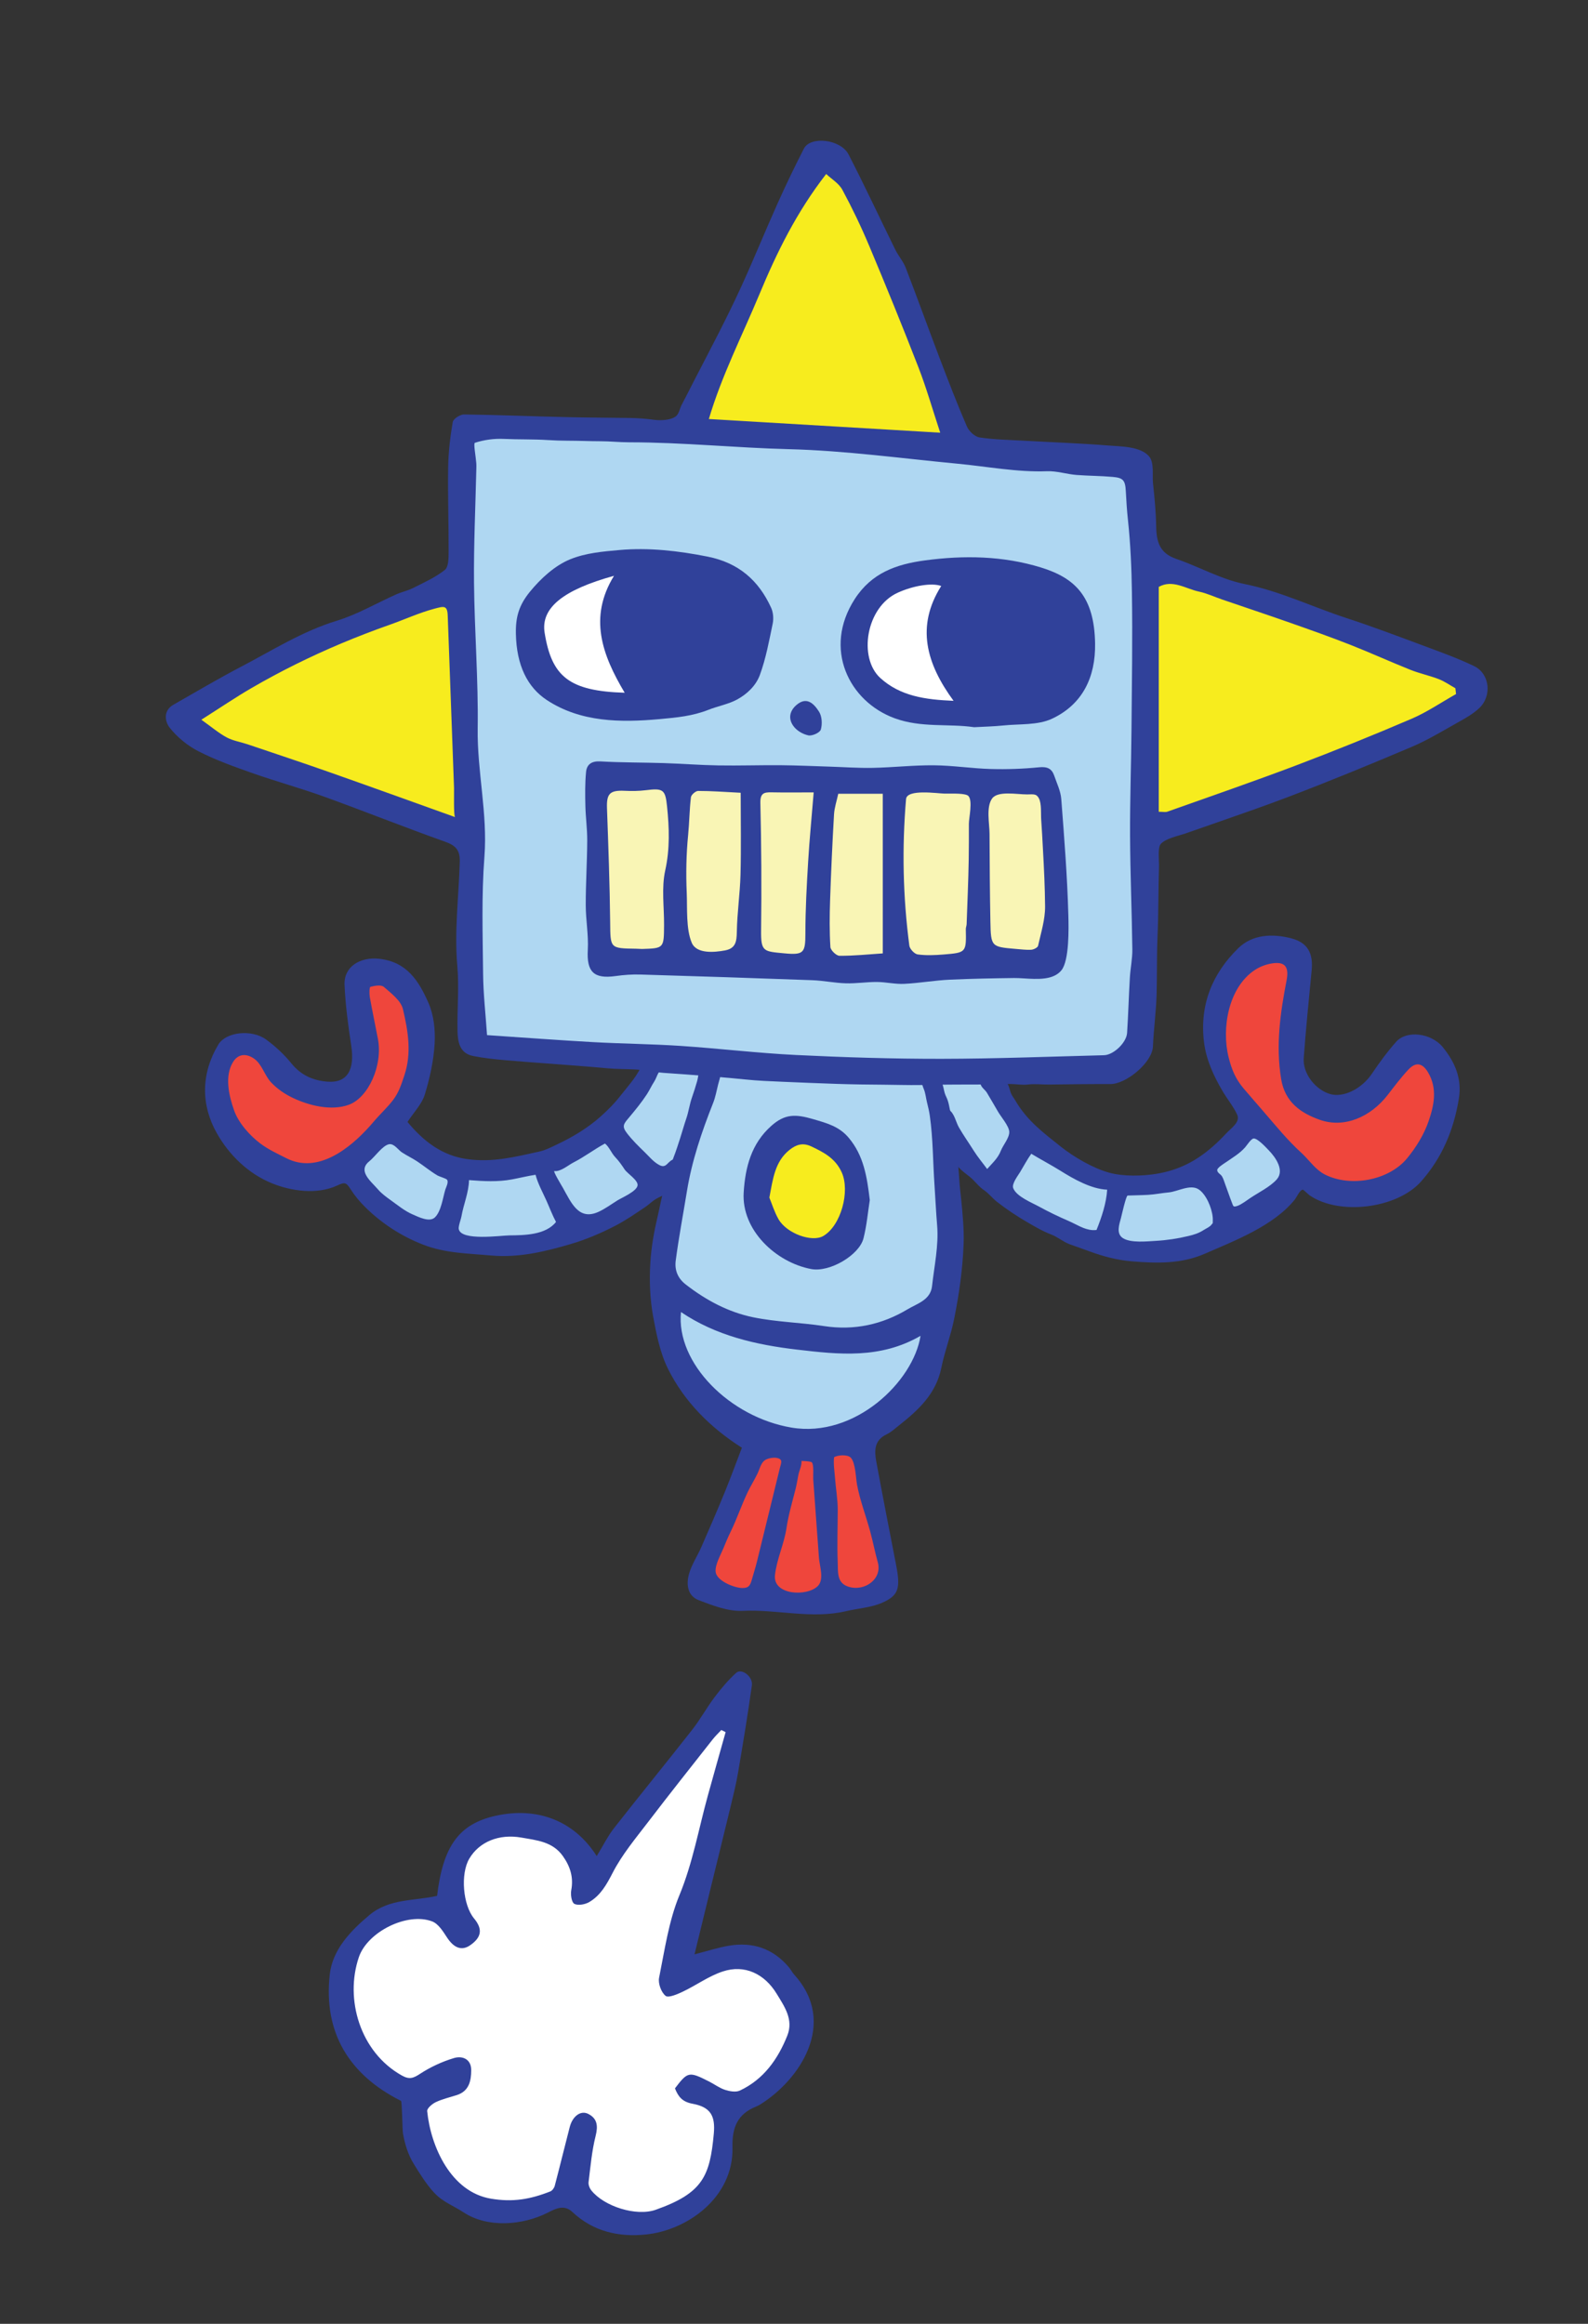 <svg width="149px" height="218px" viewBox="0 0 149 218" version="1.1" xml:space="preserve" xmlns="http://www.w3.org/2000/svg" xmlns:xlink="http://www.w3.org/1999/xlink">
  <rect x="0" y="0" width="149" height="218" fill="#333333" stroke="none"/>
  <defs/>
  <g>
    <title>101-a</title>
    <desc>Created with Sketch.</desc>
    <g id="space" stroke="none" stroke-width="1" fill="none" fill-rule="evenodd">
      <g id="101-a" fill-rule="nonzero">
        <g id="robot" transform="translate(15, 13)">
          <g id="Group" transform="translate(71.514, 74.249)">
            <path d="M48.978,17.425 L47.276,21.357 L43.069,24.635 L39.564,24.635 L36.158,23.253 L28.646,14.545 L26.944,8.583 C26.944,8.583 29.046,5.715 29.147,5.053 C29.247,4.391 31.851,1.896 31.851,1.896 C31.851,1.896 34.155,1.597 34.355,1.896 C34.555,2.196 35.156,3.394 35.156,3.394 L35.557,6.288 L35.257,9.382 L35.357,11.835 L34.956,14.072 L36.158,15.859 C36.158,15.859 37.962,16.486 38.662,16.626 C39.363,16.767 42.268,15.859 42.268,15.859 L45.072,11.835 L47.276,11.835 L48.978,13.2 C48.978,13.198 49.54,16.128 48.978,17.425 Z" id="Shape" fill="#EF463C"/>
            <path d="M30.749,17.425 L27.444,21.258 L23.838,23.053 L18.83,23.951 L12.22,20.36 L8.513,17.425 L6.91,13.873 L5.909,10.779 L2.904,9.382 L0.6,10.48 L0.6,13.406 L1.219,17.489 L3.907,20.859 L7.412,24.634 L13.221,28.343 C13.221,28.343 19.23,29.74 19.531,29.94 C19.831,30.14 25.24,29.94 25.24,29.94 L30.749,26.846 L35.056,23.053 L30.749,17.425 Z" id="Shape" fill="#AFD7F2"/>
            <path d="M6.086,15.261 C6.438,15.849 6.783,16.441 7.126,17.034 C7.399,17.508 8.145,18.368 8.182,18.908 C8.22,19.474 7.605,20.168 7.405,20.681 C7.12,21.414 6.621,21.836 6.109,22.418 C5.701,21.86 5.233,21.307 4.855,20.705 C4.396,19.974 3.894,19.271 3.464,18.523 C3.16,17.996 3.055,17.217 2.517,16.849 C2.293,16.695 1.912,16.659 1.645,16.691 C1.247,16.738 1.26,17.122 1.22,17.489 C1.177,17.88 1.133,18.402 1.281,18.767 C1.653,19.684 1.987,20.51 2.621,21.283 C2.905,21.629 3.186,22.01 3.5,22.331 C3.801,22.641 4.129,22.87 4.459,23.133 C4.949,23.523 5.295,24.055 5.819,24.405 C6.257,24.699 6.597,25.155 7.025,25.49 C7.895,26.172 8.854,26.814 9.814,27.372 C10.555,27.803 11.311,28.254 12.111,28.557 C12.731,28.793 13.24,29.25 13.86,29.479 C14.455,29.698 15.081,29.908 15.688,30.133 C16.972,30.609 18.308,30.965 19.678,31.078 C22.022,31.272 24.33,31.325 26.516,30.371 C29.34,29.138 32.974,27.761 34.969,25.29 C35.15,25.066 35.458,24.342 35.746,24.358 C35.782,24.36 36.27,24.821 36.344,24.872 C39.12,26.805 44.559,26.137 46.819,23.592 C48.801,21.36 49.891,18.743 50.368,15.821 C50.678,13.933 49.998,12.39 48.866,10.992 C47.785,9.655 45.475,9.372 44.489,10.479 C43.651,11.419 42.903,12.448 42.197,13.493 C41.254,14.891 39.535,15.761 38.269,15.379 C36.885,14.961 35.71,13.448 35.814,12.015 C36.014,9.276 36.29,6.542 36.555,3.808 C36.714,2.189 36.203,1.187 34.651,0.779 C32.889,0.317 31.004,0.399 29.67,1.702 C27.239,4.078 26.032,7.002 26.455,10.506 C26.655,12.162 27.358,13.68 28.195,15.106 C28.625,15.837 29.207,16.542 29.564,17.307 C29.892,18.008 29.022,18.559 28.541,19.075 C28.135,19.51 27.739,19.902 27.29,20.297 C25.73,21.67 24.088,22.523 21.998,22.868 C20.655,23.09 18.887,23.123 17.575,22.766 C16.056,22.354 14.232,21.284 13.007,20.31 C11.35,18.99 9.843,17.866 8.755,15.994 C8.618,15.759 8.428,15.54 8.335,15.289 C8.23,15.004 8.186,14.72 8.039,14.446 C7.748,13.906 7.269,13.455 6.662,13.301 C6.231,13.193 5.538,13.258 5.457,13.773 C5.422,13.999 5.434,14.332 5.52,14.541 C5.634,14.824 5.931,15.002 6.086,15.261 Z M28.767,11.946 C28.085,9.241 28.73,5.369 31.259,3.724 C31.691,3.443 32.216,3.245 32.724,3.149 C34.018,2.906 34.459,3.406 34.206,4.711 C33.611,7.775 33.177,10.827 33.694,13.977 C34.053,16.165 35.564,17.18 37.323,17.802 C39.609,18.609 42.079,17.557 43.701,15.457 C44.324,14.65 44.939,13.83 45.636,13.088 C46.311,12.367 46.938,12.443 47.477,13.35 C48.389,14.889 48.03,16.483 47.522,17.954 C47.094,19.195 46.352,20.392 45.51,21.415 C43.795,23.497 40.186,24.156 37.787,22.928 C36.975,22.512 36.427,21.727 35.789,21.089 C35.725,21.025 35.659,20.961 35.593,20.901 C34.282,19.706 33.238,18.412 32.084,17.075 C31.442,16.331 30.808,15.609 30.175,14.864 C29.403,13.951 29.055,13.088 28.767,11.946 Z M28.48,21.806 C29.139,21.351 29.827,20.951 30.335,20.359 C30.477,20.192 30.867,19.592 31.097,19.557 C31.468,19.502 32.29,20.413 32.543,20.674 C33.17,21.322 34.034,22.545 33.282,23.393 C32.669,24.083 31.606,24.6 30.834,25.115 C30.506,25.333 29.954,25.756 29.594,25.876 C29.367,25.952 29.274,25.957 29.212,25.885 C29.159,25.823 29.128,25.703 29.055,25.521 C28.843,24.99 28.67,24.441 28.465,23.906 C28.363,23.641 28.283,23.323 28.13,23.083 C28.014,22.901 27.677,22.763 27.698,22.501 C27.714,22.289 28.311,21.921 28.48,21.806 Z M18.671,26.991 C18.718,26.815 19.14,24.911 19.29,24.906 C19.938,24.882 20.583,24.878 21.231,24.84 C21.872,24.803 22.505,24.668 23.145,24.612 C23.988,24.537 25.171,23.803 25.968,24.336 C26.645,24.787 27.188,26.038 27.272,26.932 C27.284,27.048 27.286,27.159 27.281,27.261 C27.264,27.597 27.335,27.404 27.155,27.642 C26.992,27.857 26.662,27.99 26.441,28.132 C25.955,28.446 25.533,28.573 24.993,28.703 C23.993,28.945 22.968,29.1 21.941,29.157 C21.102,29.203 19.599,29.375 18.853,28.905 C18.184,28.483 18.507,27.609 18.671,26.991 Z M9.204,22.701 C9.543,22.135 9.871,21.519 10.25,20.986 C11.14,21.526 12.094,22.025 12.986,22.581 C14.232,23.359 15.869,24.293 17.371,24.357 C17.295,25.612 16.849,26.957 16.371,28.136 C16.242,28.152 16.114,28.155 15.99,28.148 C15.195,28.098 14.487,27.611 13.775,27.302 C12.817,26.887 11.88,26.438 10.966,25.936 C10.281,25.56 8.856,25.001 8.553,24.207 C8.4,23.8 9.015,23.016 9.204,22.701 Z" id="Shape" fill="#30419A"/>
          </g>
          <g id="Group" transform="translate(4.207, 76.644)">
            <path d="M14.423,1.896 L14.423,4.391 L14.423,8.284 L14.423,11.477 L13.121,12.874 L11.468,12.874 L8.113,11.277 L5.409,9.439 C5.409,9.439 4.608,8.282 3.906,8.382 C3.205,8.482 2.103,9.439 2.103,9.439 L0.901,11.376 L1.502,14.23 L1.703,16.267 L3.806,18.762 L7.662,20.059 L11.468,20.658 L14.423,18.263 L18.73,14.231 L20.132,10.803 L20.633,6.187 L19.03,3.193 L17.428,1.896 C17.428,1.896 16.226,0.699 14.423,1.896 Z" id="Shape" fill="#EF463C"/>
            <path d="M13.922,20.658 L17.427,24.452 L22.525,26.548 L30.749,26.946 L36.759,24.951 L42.167,21.556 L45.019,19.362 L47.175,12.149 L49.29,8.854 L48.677,6.288 L45.572,5.49 C45.572,5.49 43.87,4.991 43.769,5.49 C43.669,5.989 43.068,7.785 43.068,7.785 L41.766,9.981 L40.764,12.149 L38.962,14.231 L36.758,16.767 L33.352,18.763 L29.195,20.06 L24.339,20.06 L18.63,17.311 L17.528,16.108 L13.922,20.658 Z" id="Shape" fill="#AFD7F2"/>
            <path d="M43.222,19.689 C43.078,19.772 42.904,19.785 42.632,19.637 C42.091,19.344 41.694,18.839 41.258,18.419 C40.675,17.856 40.121,17.311 39.622,16.665 C39.106,15.998 39.32,15.779 39.815,15.191 C40.402,14.493 40.981,13.786 41.481,13.024 C41.737,12.634 41.928,12.203 42.18,11.815 C42.344,11.561 42.421,11.272 42.569,11.015 C42.676,10.83 42.835,10.727 42.903,10.518 C43.011,10.187 43.038,9.535 42.855,9.223 C42.678,8.921 42.236,8.851 41.911,8.905 C41.297,9.006 41.269,9.561 41.095,10.046 C40.664,11.248 39.824,12.099 39.049,13.099 C38.471,13.845 37.82,14.504 37.111,15.131 C35.923,16.181 34.544,17.01 33.117,17.689 C32.558,17.955 31.98,18.258 31.369,18.391 C29.084,18.889 27.038,19.425 24.632,19.095 C22.233,18.766 20.48,17.364 19.028,15.606 C19.636,14.677 20.375,13.934 20.647,13.048 C21.124,11.496 21.482,9.867 21.574,8.252 C21.646,6.984 21.498,5.578 20.992,4.432 C20.109,2.432 18.996,0.573 16.343,0.298 C14.611,0.119 13.044,1.007 13.121,2.759 C13.206,4.655 13.458,6.551 13.747,8.43 C14.099,10.715 13.384,11.958 11.547,11.829 C10.219,11.736 9.052,11.244 8.151,10.133 C7.466,9.288 6.645,8.517 5.764,7.877 C4.394,6.881 1.989,7.167 1.284,8.341 C-0.356,11.076 -0.364,14 1.135,16.659 C2.284,18.698 4.062,20.429 6.243,21.335 C8.097,22.105 10.528,22.446 12.408,21.58 C13.149,21.239 13.27,21.259 13.702,21.937 C14.079,22.531 14.535,23.074 15.034,23.571 C16.569,25.102 18.445,26.321 20.468,27.109 C22.576,27.931 24.671,27.936 26.886,28.136 C29.454,28.367 31.965,27.767 34.407,27.042 C35.829,26.62 37.219,26.024 38.537,25.34 C39.511,24.833 40.415,24.208 41.325,23.597 C41.62,23.399 41.876,23.15 42.161,22.949 C42.502,22.709 42.919,22.557 43.282,22.351 C44.016,21.937 44.646,21.208 44.915,20.407 C45.029,20.065 45.146,19.087 44.677,18.986 C44.439,18.934 44.122,19.053 43.916,19.141 C43.592,19.281 43.439,19.564 43.222,19.689 Z M7.674,19.015 C6.838,18.592 5.969,18.192 5.226,17.634 C4.242,16.896 3.177,15.71 2.761,14.532 C2.273,13.15 1.839,11.305 2.662,9.979 C3.132,9.221 3.874,9.16 4.595,9.643 C5.377,10.168 5.597,11.22 6.222,11.888 C6.803,12.508 7.521,12.997 8.29,13.36 C9.812,14.079 11.877,14.595 13.522,13.995 C15.365,13.323 16.717,10.295 16.257,7.845 C16.01,6.529 15.725,5.219 15.493,3.901 C15.436,3.575 15.448,2.962 15.551,2.933 C15.953,2.824 16.561,2.721 16.809,2.938 C17.505,3.544 18.413,4.228 18.602,5.03 C19.089,7.103 19.429,9.161 18.737,11.228 C18.458,12.06 18.226,12.822 17.683,13.539 C17.136,14.259 16.459,14.867 15.877,15.556 C15.756,15.7 15.629,15.845 15.498,15.992 C13.611,18.098 10.618,20.502 7.674,19.015 Z M22.581,21.942 C22.349,22.695 22.194,23.98 21.605,24.556 C21.096,25.054 20.063,24.521 19.507,24.281 C18.745,23.953 18.097,23.403 17.427,22.927 C17.027,22.642 16.586,22.316 16.267,21.944 C15.919,21.536 15.361,21.054 15.116,20.55 C14.913,20.131 14.927,19.699 15.46,19.283 C15.957,18.894 16.683,17.813 17.298,17.698 C17.766,17.611 18.162,18.235 18.496,18.456 C18.965,18.765 19.477,19.003 19.945,19.314 C20.584,19.738 21.184,20.242 21.848,20.632 C22.022,20.734 22.652,20.904 22.742,21.032 C22.904,21.265 22.647,21.731 22.581,21.942 Z M28.6,26.249 C27.791,26.256 24.031,26.803 23.837,25.646 C23.822,25.557 23.839,25.429 23.871,25.286 C23.934,25 24.057,24.66 24.091,24.463 C24.291,23.314 24.773,22.247 24.799,21.063 C26.133,21.17 27.511,21.247 28.835,20.996 C29.564,20.859 30.298,20.676 31.043,20.562 C31.252,21.374 31.71,22.206 32.052,22.964 C32.349,23.623 32.631,24.375 32.963,24.989 C31.992,26.217 29.989,26.236 28.6,26.249 Z M38.683,22.993 C38.107,23.357 37.564,23.76 36.947,24.041 C35.081,24.89 34.393,23.177 33.609,21.787 C33.579,21.736 33.303,21.278 33.08,20.871 C32.888,20.52 32.734,20.205 32.809,20.215 C33.399,20.29 34.094,19.667 34.618,19.399 C35.645,18.874 36.547,18.175 37.556,17.632 C37.954,17.944 38.154,18.523 38.51,18.899 C38.868,19.277 39.121,19.638 39.399,20.061 C39.654,20.449 40.695,21.078 40.614,21.57 C40.522,22.134 39.112,22.721 38.683,22.993 Z" id="Shape" fill="#30419A"/>
          </g>
          <g id="Group" transform="translate(15.625, 143.708)">
            <path d="M38.261,1.697 L24.639,19.561 L23.737,16.867 L20.031,14.771 L16.125,14.571 C16.125,14.571 13.621,15.869 13.32,15.968 C13.02,16.068 11.517,18.563 11.517,18.563 L11.517,22.754 L8.112,22.256 L4.406,23.952 L1.802,26.532 L1.001,31.237 L3.304,35.928 L6.109,38.722 L9.214,38.722 L8.212,40.917 L8.613,44.211 L11.107,47.704 C11.107,47.704 14.222,50.398 14.523,50.398 C14.823,50.398 17.828,50.398 17.828,50.398 L22.974,49.201 C22.974,49.201 24.239,49.9 24.539,50.398 C24.84,50.897 28.145,51.396 28.145,51.396 L32.752,50.698 L36.158,47.903 L37.46,41.117 L41.266,39.121 C41.266,39.121 45.36,34.031 45.066,33.732 C44.771,33.433 43.921,29.74 43.921,29.74 L40.265,27.046 L37.46,26.546 L35.056,27.445 L33.602,28.443 L34.155,23.054 L38.162,5.789 L38.261,1.697 Z" id="Shape" fill="#FFFFFF"/>
            <path d="M43.401,27.849 C41.913,26.08 39.998,25.438 37.748,25.824 C36.766,25.992 35.808,26.305 34.541,26.629 C35.096,24.347 35.597,22.285 36.102,20.224 C36.709,17.741 37.325,15.259 37.924,12.774 C38.18,11.709 38.446,10.642 38.63,9.563 C39.091,6.845 39.544,4.124 39.923,1.395 C40.037,0.571 38.959,-0.235 38.455,0.22 C37.707,0.895 37.044,1.682 36.436,2.489 C35.684,3.484 35.082,4.593 34.314,5.573 C31.894,8.66 29.409,11.697 26.992,14.786 C26.402,15.539 25.974,16.418 25.365,17.413 C23.241,14.076 19.769,12.765 15.865,13.636 C12.455,14.398 10.941,16.461 10.386,21.144 C8.258,21.632 5.913,21.379 4.048,22.936 C2.24,24.446 0.577,26.199 0.317,28.512 C-0.294,33.966 2.132,37.937 6.998,40.375 C7.104,40.429 7.126,43.109 7.185,43.438 C7.362,44.423 7.662,45.425 8.193,46.282 C8.769,47.213 9.347,48.161 10.092,48.971 C10.919,49.872 11.894,50.194 12.861,50.83 C15.144,52.332 18.427,52.05 20.778,50.861 C21.417,50.538 22.272,50.041 23.069,50.791 C25.03,52.636 27.423,53.18 30.016,52.909 C33.859,52.506 38.219,49.445 38.103,44.726 C38.056,42.859 38.581,41.61 40.319,40.912 C40.433,40.866 40.545,40.811 40.65,40.748 C44.408,38.445 48.005,33.074 43.904,28.546 C43.712,28.336 43.585,28.068 43.401,27.849 Z M43.245,34.26 C42.362,36.468 41.029,38.361 38.795,39.41 C38.422,39.585 37.845,39.484 37.416,39.347 C36.888,39.177 36.423,38.823 35.921,38.568 C34.013,37.6 33.91,37.623 32.706,39.204 C33.01,39.964 33.368,40.463 34.358,40.647 C36.029,40.957 36.504,41.76 36.351,43.445 C35.986,47.451 35.309,49.028 30.914,50.588 C29.073,51.242 26.066,50.285 24.861,48.779 C24.697,48.575 24.57,48.248 24.6,48 C24.779,46.548 24.906,45.076 25.262,43.664 C25.499,42.724 25.419,42.03 24.569,41.599 C23.861,41.239 23.097,41.811 22.832,42.832 C22.355,44.666 21.91,46.51 21.427,48.343 C21.373,48.546 21.194,48.8 21.011,48.872 C19.101,49.621 17.498,49.893 15.453,49.555 C11.684,48.931 9.791,44.668 9.457,41.34 C9.431,41.08 9.924,40.658 10.265,40.497 C10.885,40.203 11.572,40.047 12.231,39.836 C13.388,39.467 13.584,38.499 13.589,37.504 C13.595,36.455 12.766,36.124 11.972,36.361 C10.865,36.692 9.773,37.198 8.806,37.828 C8.185,38.234 7.812,38.403 7.103,38.01 C3.15,35.82 1.709,30.823 3.047,26.894 C3.862,24.499 7.611,22.655 9.927,23.543 C10.499,23.762 10.939,24.466 11.307,25.033 C11.96,26.036 12.694,26.333 13.495,25.775 C14.568,25.027 14.678,24.256 13.856,23.265 C12.806,22.001 12.569,19.094 13.399,17.67 C14.33,16.071 16.206,15.309 18.285,15.676 C19.729,15.932 21.22,16.048 22.185,17.407 C22.88,18.386 23.203,19.403 22.974,20.619 C22.895,21.034 23.011,21.769 23.269,21.896 C23.629,22.074 24.283,21.952 24.671,21.722 C25.735,21.092 26.294,20.083 26.87,18.964 C27.756,17.246 29.04,15.72 30.225,14.167 C32.205,11.573 34.237,9.019 36.255,6.454 C36.498,6.146 36.787,5.874 37.055,5.586 C37.189,5.652 37.324,5.719 37.459,5.785 C36.903,7.765 36.342,9.743 35.794,11.725 C34.93,14.852 34.38,18.041 33.121,21.09 C32.118,23.521 31.743,26.22 31.217,28.825 C31.109,29.357 31.413,30.192 31.824,30.524 C32.09,30.739 32.933,30.374 33.45,30.128 C34.712,29.528 35.877,28.67 37.189,28.238 C39.267,27.552 41.119,28.479 42.24,30.314 C42.996,31.551 43.846,32.755 43.245,34.26 Z" id="Shape" fill="#30419A"/>
          </g>
          <g id="Group" transform="translate(45.673, 80.836)">
            <polygon id="Shape" fill="#EF463C" points="20.032 41.715 10.216 41.715 5.008 54.589 8.313 56.186 16.91 56.186 22.736 54.789"/>
            <path d="M5.709,6.612 L3.005,17.078 L1.803,23.993 L1.803,29.441 L2.604,33.233 L6.71,38.722 L10.717,41.317 C10.717,41.317 14.424,41.713 15.024,41.714 C15.624,41.716 20.939,40.119 20.939,40.119 L25.941,35.828 L28.09,26.447 L28.09,15.569 C28.09,15.569 26.697,9.382 27.02,8.882 C27.343,8.383 26.442,5.247 26.442,5.247 L23.537,1.597 L19.521,0.1 L14.323,0.1 L9.096,0.1 L5.709,6.612 Z" id="Shape" fill="#AFD7F2"/>
            <polygon id="Shape" fill="#F7EC1E" points="15.032 11.916 12.52 13.119 10.216 15.17 10.216 18.564 12.624 22.755 15.674 23.994 18.201 22.755 19.521 18.963 19.521 15.47 18.201 13.119"/>
            <path d="M15.441,25.215 C17.18,25.542 19.95,23.908 20.348,22.329 C20.656,21.11 20.764,19.841 20.938,18.746 C20.677,16.541 20.362,14.571 18.965,12.906 C18.059,11.827 16.906,11.527 15.625,11.152 C13.956,10.663 12.968,10.659 11.71,11.772 C9.816,13.447 9.253,15.677 9.106,18.028 C8.885,21.547 12.118,24.588 15.441,25.215 Z M13.416,14.028 C14.037,13.536 14.658,13.339 15.438,13.705 C16.625,14.264 17.717,14.835 18.308,16.152 C19.102,17.918 18.237,21.147 16.573,22.116 C15.514,22.733 13.141,21.882 12.371,20.534 C11.98,19.848 11.747,19.073 11.515,18.513 C11.856,16.719 12.039,15.122 13.416,14.028 Z" id="Shape" fill="#30419A"/>
            <path d="M28.125,9.089 C28.066,8.967 28.011,8.843 27.971,8.712 C27.866,8.369 27.848,8.03 27.68,7.693 C27.433,7.196 27.434,6.323 26.835,6.067 C26.671,5.997 26.193,6.023 26.035,6.111 C25.861,6.209 25.788,6.42 25.766,6.598 C25.686,7.243 25.775,7.77 26.016,8.356 C26.164,8.715 26.204,9.158 26.297,9.539 C26.401,9.965 26.507,10.391 26.569,10.827 C26.874,12.968 26.861,15.15 27.008,17.31 C27.094,18.582 27.15,19.855 27.257,21.125 C27.415,22.996 26.989,24.921 26.78,26.816 C26.635,28.13 25.368,28.458 24.503,28.979 C22.108,30.418 19.482,31 16.648,30.566 C14.441,30.228 12.179,30.187 9.999,29.74 C7.66,29.26 5.56,28.134 3.657,26.653 C2.88,26.048 2.618,25.261 2.73,24.418 C3.016,22.241 3.428,20.081 3.781,17.913 C4.246,15.052 5.17,12.33 6.236,9.643 C6.46,9.081 6.558,8.493 6.706,7.909 C6.8,7.54 6.925,7.208 6.965,6.82 C7.008,6.393 7.11,5.506 6.584,5.303 C6.035,5.091 5.376,5.532 5.129,5.994 C4.867,6.486 4.886,7.07 4.736,7.596 C4.59,8.108 4.432,8.612 4.254,9.117 C4.028,9.761 3.944,10.444 3.723,11.089 C3.518,11.688 3.351,12.295 3.158,12.899 C2.963,13.51 2.764,14.13 2.532,14.727 C2.141,15.733 1.88,16.786 1.591,17.822 C1.367,18.623 1.228,19.445 1.037,20.254 C0.697,21.696 0.439,23.128 0.349,24.604 C0.243,26.313 0.308,28.035 0.621,29.721 C0.928,31.375 1.268,33.097 2.008,34.583 C3.553,37.681 5.975,40.087 8.937,41.978 C8.393,43.395 7.895,44.768 7.342,46.118 C6.633,47.847 5.892,49.563 5.142,51.274 C4.775,52.115 4.245,52.9 3.99,53.768 C3.701,54.75 3.805,55.866 4.892,56.281 C6.206,56.783 7.644,57.343 9,57.279 C12.247,57.126 15.483,58.07 18.719,57.308 C19.842,57.043 21.045,56.979 22.082,56.527 C23.684,55.829 23.831,55.14 23.389,52.879 C22.764,49.682 22.142,46.485 21.549,43.284 C21.36,42.265 21.342,41.28 22.516,40.722 C22.951,40.515 23.32,40.165 23.705,39.862 C25.518,38.432 27.161,36.904 27.651,34.479 C27.964,32.939 28.54,31.451 28.85,29.91 C29.319,27.59 29.653,25.236 29.74,22.869 C29.791,21.47 29.649,20.077 29.515,18.686 C29.457,18.088 29.378,17.526 29.344,16.923 C29.297,16.088 29.193,15.244 29.175,14.411 C29.159,13.679 28.975,12.942 28.874,12.216 C28.796,11.651 28.654,11.121 28.522,10.57 C28.4,10.066 28.358,9.57 28.125,9.089 Z M10.356,52.641 C10.213,53.222 10.018,53.834 9.852,54.415 C9.704,54.931 9.541,55.147 8.966,55.138 C8.279,55.126 6.721,54.543 6.496,53.735 C6.483,53.688 6.474,53.64 6.471,53.592 C6.422,52.935 6.945,52.034 7.188,51.443 C7.412,50.894 7.642,50.344 7.903,49.811 C8.487,48.616 8.904,47.351 9.477,46.153 C9.763,45.556 10.116,44.993 10.405,44.397 C10.593,44.01 10.71,43.433 11.073,43.162 C11.337,42.966 11.878,42.874 12.196,42.931 C12.831,43.047 12.62,43.397 12.5,43.885 C12.265,44.843 12.032,45.799 11.798,46.756 C11.319,48.718 10.838,50.68 10.356,52.641 Z M16.073,54.94 C15.083,55.964 11.828,55.826 12.042,53.92 C12.213,52.4 12.9,51.013 13.122,49.514 C13.304,48.285 13.675,47.032 13.972,45.855 C14.079,45.43 14.148,45.005 14.227,44.575 C14.304,44.151 14.568,43.65 14.531,43.218 C14.53,43.214 15.408,43.233 15.507,43.355 C15.71,43.614 15.608,44.613 15.632,44.944 C15.709,45.998 15.785,47.052 15.862,48.106 C15.965,49.509 16.067,50.912 16.169,52.313 C16.224,53.061 16.674,54.319 16.073,54.94 Z M21.688,52.719 C21.906,53.495 21.613,54.173 21.083,54.609 C20.523,55.071 19.697,55.261 18.928,55.013 C17.829,54.658 17.963,53.654 17.928,52.703 C17.866,51.076 17.927,49.43 17.931,47.802 C17.933,46.808 17.747,45.8 17.675,44.809 C17.632,44.206 17.51,43.466 17.588,42.871 C17.943,42.645 18.862,42.6 19.153,42.908 C19.605,43.389 19.625,44.818 19.742,45.446 C20.02,46.939 20.59,48.4 20.985,49.867 C21.242,50.816 21.427,51.79 21.688,52.719 Z M13.593,40.088 C7.793,39.111 2.742,34.031 3.221,29.247 C6.502,31.468 10.266,32.325 14.138,32.776 C18.019,33.229 21.927,33.667 25.701,31.479 C25.02,35.785 19.529,41.088 13.593,40.088 Z" id="Shape" fill="#30419A"/>
          </g>
          <g id="Group">
            <polygon id="Shape" fill="#AFD7F2" points="90.245 30.239 28.947 27.145 28.546 30.239 29.147 72.353 28.546 84.629 54.769 87.024 90.245 87.024 92.248 84.03 92.248 32.135"/>
            <path d="M79.227,41.416 C79.227,41.416 72.617,40.817 72.216,40.917 C71.815,41.017 68.309,40.817 68.009,41.416 C67.709,42.015 65.805,44.498 65.805,44.498 C65.805,44.498 65.104,46.793 65.204,47.248 C65.305,47.703 65.805,50.298 65.805,50.298 L68.91,52.762 L75.02,53.691 L81.831,51.296 L82.332,46.566 L79.227,41.416 Z" id="Shape" fill="#FFFFFF"/>
            <path d="M50.882,40.419 L42.869,39.92 C42.869,39.92 37.761,41.517 37.46,41.816 C37.16,42.115 35.657,43.712 35.657,43.712 C35.657,43.712 34.956,46.894 34.956,47.299 C34.956,47.704 36.058,50.798 36.058,50.798 C36.058,50.798 39.952,52.733 39.908,52.763 C39.864,52.794 43.871,52.533 44.271,52.763 C44.671,52.994 51.382,49.6 51.382,49.6 L50.882,40.419 Z" id="Shape" fill="#FFFFFF"/>
            <polygon id="Shape" fill="#F9F5B5" points="82.933 60.078 40.966 60.078 41.767 76.92 82.933 77.643 83.734 62.074"/>
            <polygon id="Shape" fill="#F7EC1E" points="26.732 42.015 2.404 53.691 3.405 55.998 28.947 65.367 28.045 42.514"/>
            <polygon id="Shape" fill="#F7EC1E" points="48.678 27.644 75.813 29.511 71.114 17.665 63.874 2.296 62.35 1.697 58.694 7.086"/>
            <polygon id="Shape" fill="#F7EC1E" points="92.248 39.919 92.448 65.767 100.16 62.673 123.097 51.995 122.396 50.098"/>
            <g fill="#30419A" id="Shape">
              <path d="M96.223,65.19 C97.309,64.808 98.397,64.432 99.484,64.054 C101.62,63.312 103.754,62.566 105.866,61.763 C109.764,60.282 113.622,58.692 117.462,57.064 C118.921,56.446 120.292,55.613 121.679,54.834 C122.418,54.421 123.188,54.003 123.795,53.431 C125.016,52.28 124.778,50.189 123.308,49.485 C121.713,48.719 120.032,48.123 118.37,47.503 C116.037,46.634 113.705,45.755 111.34,44.983 C108.147,43.941 105.124,42.46 101.776,41.789 C99.575,41.348 97.529,40.173 95.377,39.434 C93.822,38.899 93.508,37.877 93.481,36.353 C93.458,35.01 93.33,33.673 93.185,32.339 C93.103,31.582 93.319,30.405 92.816,29.813 C92.013,28.866 90.151,28.887 89.023,28.796 C86.367,28.584 83.702,28.492 81.041,28.342 C79.657,28.264 78.263,28.245 76.899,28.033 C76.454,27.963 75.911,27.445 75.719,27 C74.808,24.892 73.983,22.745 73.165,20.598 C72.09,17.776 71.069,14.933 69.981,12.116 C69.749,11.517 69.293,11.008 69.006,10.425 C67.54,7.451 66.142,4.441 64.622,1.493 C63.881,0.056 61.049,-0.265 60.427,0.945 C59.558,2.637 58.736,4.354 57.957,6.089 C56.809,8.648 55.754,11.248 54.591,13.8 C53.189,16.876 51.607,19.84 50.067,22.826 C49.692,23.552 49.335,24.28 48.95,24.997 C48.782,25.308 48.719,25.808 48.427,26.045 C47.951,26.432 46.968,26.46 46.387,26.383 C45.6,26.279 44.85,26.219 44.043,26.209 C42.127,26.185 40.21,26.175 38.295,26.134 C35.042,26.064 31.791,25.921 28.538,25.881 C28.172,25.877 27.531,26.292 27.48,26.591 C27.241,27.991 27.072,29.418 27.049,30.838 C27.007,33.476 27.103,36.116 27.093,38.755 C27.091,39.341 27.094,40.18 26.741,40.463 C25.86,41.167 24.787,41.641 23.766,42.159 C23.264,42.413 22.694,42.529 22.177,42.759 C20.314,43.588 18.526,44.646 16.592,45.236 C13.361,46.221 10.559,48.011 7.621,49.546 C5.468,50.671 3.374,51.911 1.264,53.116 C0.281,53.677 0.486,54.717 0.921,55.266 C1.63,56.161 2.599,56.957 3.62,57.478 C5.235,58.303 6.964,58.922 8.68,59.526 C10.916,60.313 13.21,60.94 15.439,61.746 C19.223,63.114 22.961,64.611 26.752,65.958 C27.76,66.316 28.17,66.745 28.139,67.849 C28.047,71.105 27.619,74.346 27.91,77.622 C28.089,79.641 27.884,81.692 27.928,83.728 C27.95,84.745 28.126,85.81 29.382,86.062 C30.407,86.268 31.457,86.377 32.501,86.466 C35.018,86.679 37.539,86.849 40.057,87.05 C40.716,87.103 41.374,87.161 42.033,87.221 C42.883,87.297 43.744,87.287 44.595,87.328 C45.489,87.371 46.367,87.575 47.258,87.646 C47.939,87.701 48.621,87.736 49.303,87.789 C51.185,87.934 53.064,88.073 54.939,88.267 C56.101,88.387 57.256,88.431 58.42,88.481 C60.121,88.555 61.823,88.624 63.526,88.681 C65.001,88.73 66.477,88.749 67.953,88.758 C69.074,88.764 70.195,88.807 71.324,88.787 C72.467,88.766 73.611,88.743 74.754,88.744 C76.046,88.745 77.353,88.749 78.646,88.7 C79.034,88.685 79.424,88.696 79.813,88.694 C80.372,88.692 80.888,88.807 81.447,88.74 C82.107,88.66 82.797,88.752 83.463,88.742 C85.366,88.715 87.27,88.693 89.174,88.699 C90.685,88.704 93.112,86.672 93.178,85.175 C93.252,83.516 93.481,81.874 93.525,80.211 C93.571,78.427 93.534,76.64 93.609,74.856 C93.703,72.654 93.682,70.466 93.748,68.259 C93.763,67.748 93.609,66.516 93.911,66.175 C94.386,65.641 95.588,65.413 96.223,65.19 Z M15.873,59.426 C13.329,58.531 10.767,57.681 8.211,56.818 C7.565,56.6 6.862,56.494 6.272,56.178 C5.53,55.78 4.877,55.218 3.892,54.518 C5.685,53.381 7.095,52.422 8.566,51.566 C11.294,49.979 14.129,48.578 17.039,47.354 C18.529,46.728 20.039,46.147 21.564,45.61 C22.99,45.108 24.287,44.499 25.74,44.109 C26.63,43.871 26.973,43.751 27.009,44.744 C27.041,45.617 27.073,46.489 27.105,47.361 C27.17,49.134 27.235,50.907 27.3,52.68 C27.367,54.501 27.433,56.322 27.5,58.142 C27.534,59.073 27.569,60.005 27.602,60.936 C27.612,61.209 27.551,63.6 27.702,63.654 C23.563,62.172 19.724,60.781 15.873,59.426 Z M56.255,14.605 C57.879,10.701 59.727,6.919 62.519,3.323 C63.017,3.793 63.71,4.199 64.036,4.802 C64.967,6.527 65.816,8.303 66.575,10.11 C68.157,13.877 69.701,17.659 71.178,21.468 C71.922,23.386 72.487,25.372 73.219,27.593 C65.915,27.16 58.883,26.744 51.511,26.308 C52.722,22.223 54.645,18.474 56.255,14.605 Z M91.013,78.725 C90.911,80.448 90.864,82.174 90.754,83.896 C90.695,84.815 89.486,85.969 88.583,85.991 C83.492,86.121 78.402,86.323 73.311,86.329 C68.776,86.334 64.237,86.192 59.707,85.971 C56.084,85.794 52.475,85.358 48.855,85.117 C46.124,84.936 43.383,84.915 40.651,84.763 C37.445,84.585 34.243,84.343 30.698,84.106 C30.563,82.113 30.347,80.238 30.329,78.361 C30.294,74.697 30.172,71.016 30.453,67.37 C30.764,63.315 29.763,59.377 29.821,55.348 C29.887,50.791 29.52,46.229 29.477,41.668 C29.442,38.098 29.614,34.525 29.694,30.954 C29.698,30.79 29.703,30.626 29.691,30.464 C29.641,29.793 29.409,28.589 29.559,28.54 C30.419,28.258 31.375,28.13 32.288,28.175 C33.641,28.239 35.017,28.195 36.373,28.281 C37.015,28.321 37.645,28.343 38.289,28.343 C39.307,28.343 40.315,28.393 41.331,28.393 C42.241,28.393 43.121,28.493 44.034,28.493 C49.025,28.493 54.01,29.011 59.009,29.137 C64.293,29.27 69.564,30 74.837,30.5 C77.622,30.763 80.453,31.313 83.244,31.206 C84.156,31.172 85.109,31.489 86.028,31.558 C87.154,31.642 88.285,31.64 89.41,31.74 C90.381,31.826 90.581,32.049 90.633,33.083 C90.68,33.999 90.738,34.89 90.836,35.807 C91.076,38.049 91.171,40.304 91.206,42.557 C91.273,46.852 91.203,51.151 91.166,55.447 C91.138,58.765 91.016,62.082 91.032,65.399 C91.049,68.949 91.201,72.499 91.246,76.05 C91.258,76.94 91.064,77.831 91.013,78.725 Z M93.725,42.055 C95.032,41.329 96.247,42.236 97.505,42.501 C98.244,42.657 98.945,42.993 99.666,43.239 C101.809,43.973 103.959,44.687 106.095,45.438 C107.971,46.098 109.847,46.762 111.698,47.49 C113.591,48.234 115.444,49.081 117.334,49.835 C118.203,50.182 119.132,50.375 120.004,50.713 C120.55,50.924 121.041,51.275 121.556,51.564 C121.577,51.745 121.598,51.927 121.619,52.109 C120.231,52.891 118.901,53.805 117.446,54.429 C113.858,55.967 110.236,57.43 106.586,58.813 C102.593,60.325 98.554,61.714 94.53,63.145 C94.351,63.208 94.129,63.153 93.724,63.153 C93.725,56.141 93.725,49.146 93.725,42.055 Z"/>
              <path d="M84.577,61.953 C84.519,61.21 84.163,60.486 83.915,59.763 C83.683,59.09 83.248,58.905 82.494,58.98 C80.995,59.129 79.477,59.183 77.97,59.141 C76.187,59.092 74.408,58.808 72.626,58.793 C70.717,58.777 68.807,58.995 66.897,59.034 C65.546,59.062 64.192,58.96 62.839,58.918 C61.306,58.871 59.774,58.799 58.242,58.786 C56.297,58.77 54.35,58.837 52.406,58.805 C50.703,58.777 49.001,58.643 47.297,58.587 C45.312,58.523 43.323,58.544 41.34,58.429 C40.51,58.381 40.058,58.703 39.988,59.428 C39.888,60.472 39.9,61.532 39.925,62.584 C39.95,63.677 40.105,64.768 40.099,65.86 C40.088,67.878 39.957,69.895 39.96,71.913 C39.962,73.316 40.23,74.726 40.152,76.122 C40.039,78.165 40.706,78.853 42.763,78.564 C43.529,78.456 44.314,78.399 45.087,78.422 C50.466,78.581 55.844,78.756 61.222,78.954 C62.273,78.993 63.317,79.216 64.367,79.245 C65.337,79.274 66.311,79.114 67.283,79.12 C68.136,79.126 68.993,79.338 69.84,79.296 C71.279,79.227 72.707,78.968 74.146,78.903 C76.135,78.814 78.163,78.774 80.143,78.749 C81.21,78.735 82.832,79.051 83.925,78.537 C84.18,78.417 84.406,78.253 84.589,78.029 C85.341,77.111 85.273,74.037 85.242,72.885 C85.144,69.238 84.858,65.593 84.577,61.953 Z M47.416,68.661 C47.056,70.293 47.318,72.062 47.308,73.77 C47.294,75.961 47.296,75.961 45.24,76.024 C45.022,76.014 44.859,76.003 44.696,76.001 C42.209,75.967 42.278,75.966 42.251,73.516 C42.213,69.951 42.081,66.387 41.953,62.823 C41.904,61.45 42.218,61.119 43.626,61.187 C44.272,61.218 44.928,61.213 45.569,61.133 C47.222,60.925 47.426,61.062 47.587,62.633 C47.794,64.649 47.867,66.619 47.416,68.661 Z M54.48,69.083 C54.431,70.864 54.164,72.639 54.136,74.417 C54.121,75.359 54.013,75.977 53.016,76.162 C52.035,76.343 50.358,76.507 49.906,75.442 C49.354,74.14 49.496,72.174 49.436,70.782 C49.356,68.96 49.389,67.131 49.568,65.315 C49.683,64.143 49.689,62.96 49.829,61.792 C49.856,61.561 50.268,61.199 50.504,61.199 C51.722,61.196 52.941,61.292 54.498,61.37 C54.497,63.982 54.549,66.535 54.48,69.083 Z M60.828,67.817 C60.694,70.055 60.569,72.299 60.569,74.54 C60.569,76.373 60.431,76.609 58.606,76.435 C56.642,76.247 56.388,76.305 56.413,74.262 C56.463,70.286 56.438,66.309 56.345,62.334 C56.323,61.411 56.676,61.313 57.398,61.329 C58.609,61.354 59.82,61.336 61.347,61.336 C61.16,63.634 60.953,65.723 60.828,67.817 Z M67.829,76.439 C66.495,76.527 65.133,76.671 63.771,76.664 C63.471,76.663 62.933,76.144 62.915,75.838 C62.825,74.387 62.837,72.927 62.886,71.471 C62.977,68.779 63.1,66.087 63.255,63.397 C63.293,62.759 63.51,62.132 63.652,61.465 C65.028,61.465 66.374,61.465 67.828,61.465 C67.829,66.51 67.829,71.421 67.829,76.439 Z M75.909,64.279 C75.912,65.387 75.912,66.496 75.894,67.603 C75.86,69.634 75.769,71.664 75.698,73.694 C75.692,73.853 75.618,74.011 75.621,74.168 C75.666,76.352 75.67,76.37 73.527,76.543 C72.722,76.607 71.897,76.646 71.103,76.535 C70.8,76.493 70.364,76.026 70.322,75.71 C69.721,71.142 69.623,66.554 70.013,61.963 C70.095,60.998 72.95,61.436 73.633,61.45 C74.035,61.459 75.278,61.393 75.735,61.59 C75.788,61.612 75.831,61.639 75.86,61.669 C76.288,62.113 75.907,63.733 75.909,64.279 Z M82.402,75.725 C82.365,75.894 81.987,76.082 81.757,76.097 C81.274,76.129 80.785,76.052 80.298,76.019 C78.017,75.822 77.972,75.823 77.927,73.435 C77.874,70.692 77.859,67.95 77.847,65.208 C77.844,64.275 77.511,62.715 78.084,61.914 C78.621,61.163 80.4,61.526 81.359,61.525 C81.952,61.524 82.241,61.431 82.482,61.899 C82.744,62.409 82.652,63.344 82.695,63.914 C82.764,64.834 82.807,65.758 82.858,66.679 C82.959,68.461 83.043,70.245 83.059,72.029 C83.07,73.261 82.673,74.501 82.402,75.725 Z"/>
              <path d="M46.909,54.459 C48.507,54.313 49.978,54.179 51.487,53.582 C52.334,53.247 53.371,53.054 54.157,52.624 C55.097,52.111 55.924,51.335 56.298,50.315 C56.864,48.774 57.162,47.13 57.499,45.515 C57.599,45.041 57.554,44.45 57.354,44.013 C56.174,41.433 54.294,39.792 51.379,39.214 C48.667,38.677 45.886,38.353 43.121,38.599 C41.576,38.736 39.978,38.872 38.525,39.457 C37.047,40.054 35.716,41.296 34.727,42.506 C33.701,43.762 33.374,44.863 33.405,46.444 C33.462,49.431 34.499,51.484 36.313,52.676 C39.488,54.762 43.236,54.795 46.909,54.459 Z M36.102,46.361 C35.727,44.035 37.826,42.338 42.61,41.018 C40.209,44.925 41.496,48.436 43.614,51.988 C38.407,51.827 36.766,50.49 36.102,46.361 Z"/>
              <path d="M82.674,40.237 C79.121,39.143 75.459,39.077 71.782,39.572 C69.109,39.932 66.788,40.733 65.194,43.208 C62.208,47.845 64.643,52.803 68.942,54.38 C71.45,55.3 74.023,54.867 76.401,55.22 C77.406,55.164 78.257,55.15 79.101,55.061 C80.652,54.898 82.37,55.052 83.711,54.423 C86.578,53.078 87.803,50.52 87.751,47.361 C87.678,42.987 85.892,41.228 82.674,40.237 Z M67.598,50.604 C65.514,48.708 66.248,43.953 69.236,42.601 C70.665,41.954 72.416,41.646 73.314,41.972 C70.921,45.758 71.91,49.253 74.471,52.745 C71.814,52.636 69.469,52.307 67.598,50.604 Z"/>
              <path d="M60.838,55.986 C61.192,56.067 61.931,55.732 62.016,55.442 C62.166,54.932 62.127,54.202 61.85,53.764 C61.304,52.903 60.627,52.352 59.716,53.149 C59.559,53.286 59.437,53.429 59.347,53.574 C58.715,54.588 59.636,55.709 60.838,55.986 Z"/>
            </g>
          </g>
        </g>
      </g>
    </g>
  </g>
</svg>